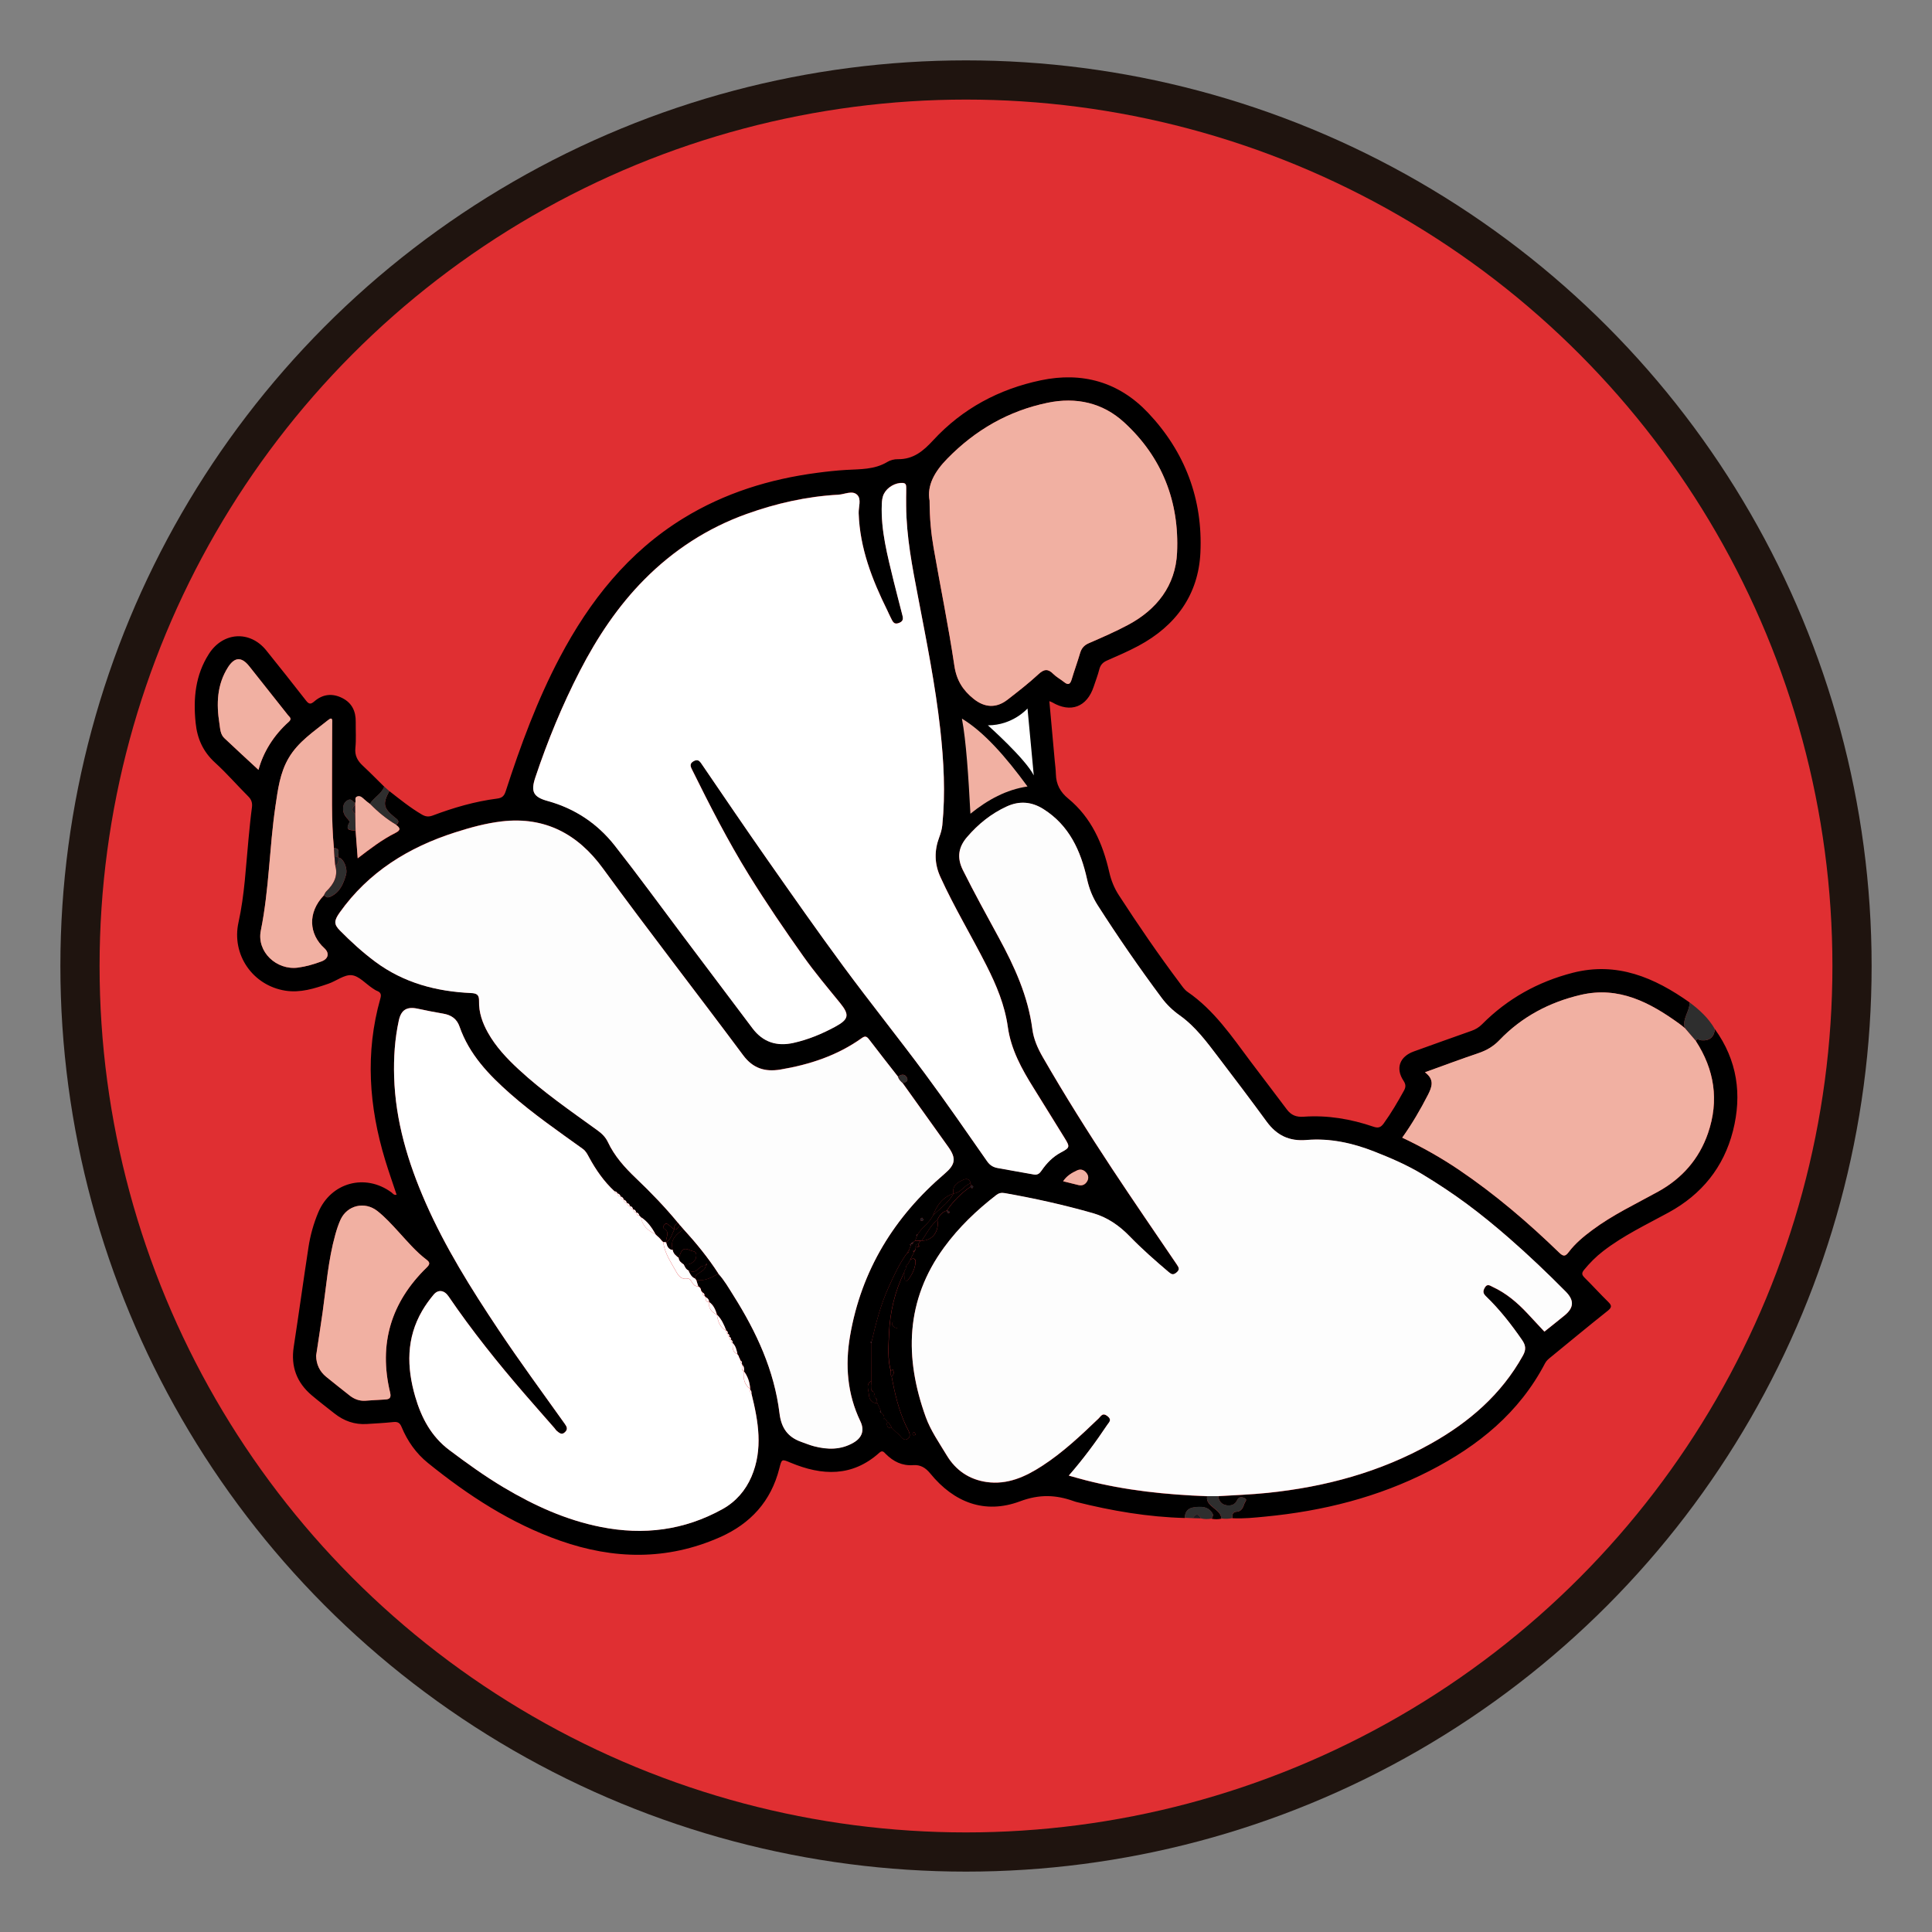 <svg xmlns="http://www.w3.org/2000/svg" xmlns:xlink="http://www.w3.org/1999/xlink" id="Layer_1" x="0px" y="0px" viewBox="0 0 512 512" style="enable-background:new 0 0 512 512;" xml:space="preserve"><rect x="0" y="0" width="512" height="512" fill="#808080" stroke="none"/><style type="text/css">	.st0{fill:#1F140F;}	.st1{fill:#E02F32;}	.st2{fill:#2E2E2E;}	.st3{fill:#1A1E22;}	.st4{fill:#FDFDFD;}	.st5{fill:#FFFFFF;}	.st6{fill:#F1B0A2;}	.st7{fill:#1A1E23;}	.st8{fill:#0D6BAB;}</style><circle class="st0" cx="256" cy="256" r="240"></circle><circle class="st1" cx="256" cy="256" r="229.61"></circle><g>	<path d="M103.17,209.64c2.79,2.18,5.54,4.41,8.61,6.21c0.97,0.57,1.78,0.69,2.9,0.27c5.54-2.09,11.21-3.74,17.1-4.49  c1.3-0.17,1.83-0.7,2.23-1.92c3.95-12.18,8.36-24.18,14.36-35.53c7.9-14.95,18.11-27.85,32.73-36.83  c10.91-6.7,22.85-10.39,35.47-12.05c2.55-0.34,5.12-0.62,7.68-0.77c3.73-0.22,7.49-0.05,10.88-2.1c0.8-0.48,1.86-0.76,2.8-0.74  c4.11,0.06,6.73-2.14,9.4-5.04c7.72-8.36,17.43-13.55,28.52-15.87c10.93-2.29,20.64,0.41,28.4,8.61  c9.8,10.36,14.53,22.91,13.87,37.06c-0.52,11.19-6.55,19.42-16.43,24.71c-2.69,1.44-5.51,2.65-8.31,3.88  c-1.12,0.49-1.76,1.17-2.06,2.37c-0.39,1.55-0.98,3.04-1.48,4.56c-1.78,5.39-6.09,7.03-10.97,4.17c-0.17-0.1-0.36-0.15-0.78-0.33  c0.48,5.38,0.96,10.6,1.43,15.83c0.11,1.18,0.27,2.36,0.3,3.54c0.07,2.68,1.16,4.72,3.26,6.44c6.15,5.05,9.16,11.93,10.88,19.48  c0.5,2.2,1.3,4.21,2.53,6.11c5.15,7.94,10.49,15.74,16.17,23.31c0.62,0.83,1.23,1.77,2.06,2.34c7.04,4.84,11.72,11.8,16.72,18.48  c3.17,4.23,6.41,8.41,9.57,12.65c1.15,1.55,2.52,2.09,4.48,1.95c6.33-0.45,12.49,0.6,18.47,2.64c1.26,0.43,1.95,0.24,2.74-0.86  c2-2.77,3.71-5.71,5.36-8.69c0.53-0.96,0.52-1.66-0.12-2.63c-2.17-3.27-1.02-6.4,2.72-7.75c5.1-1.84,10.2-3.67,15.31-5.47  c1.07-0.38,1.96-0.91,2.78-1.73c6.72-6.78,14.79-11.26,24-13.64c11.75-3.03,21.7,1.25,31.03,7.86c0.03,2.35-2.02,4.3-1.28,6.78  c-0.49-0.38-0.96-0.79-1.46-1.15c-7.8-5.65-16.03-10-26.1-7.64c-8.29,1.94-15.63,5.81-21.57,12c-1.61,1.68-3.4,2.71-5.55,3.44  c-4.65,1.57-9.24,3.3-14.18,5.07c2.59,1.94,1.88,3.86,0.79,6c-1.99,3.9-4.19,7.67-6.81,11.33c5.32,2.51,10.33,5.34,15.12,8.58  c9.54,6.45,18.25,13.9,26.5,21.91c1.1,1.06,1.63,0.98,2.5-0.18c1.73-2.29,3.93-4.11,6.23-5.82c5.44-4.05,11.56-6.93,17.46-10.19  c6.36-3.51,10.86-8.64,13.22-15.49c2.98-8.66,1.72-16.84-3.26-24.48c0.42-0.74,0.97-0.19,1.46-0.14c2.16,0.2,3.39-0.8,3.62-2.94  c5.93,8.22,7.23,17.34,4.78,26.96c-2.46,9.64-8.28,16.82-17.05,21.61c-5.91,3.23-12.02,6.11-17.39,10.27  c-1.88,1.45-3.53,3.12-5.04,4.96c-0.69,0.85-0.56,1.33,0.16,2.05c2.12,2.1,4.13,4.32,6.27,6.42c0.97,0.95,0.98,1.46-0.15,2.36  c-5.06,4.02-10.04,8.15-15.04,12.24c-0.59,0.48-1.18,0.94-1.55,1.65c-6.84,13.12-17.72,21.92-30.61,28.53  c-13.66,7-28.29,10.65-43.51,12.11c-2.9,0.28-5.81,0.6-8.74,0.43c-0.01-0.85-0.09-1.64,1.19-1.72c1.2-0.07,1.65-1.12,1.98-2.12  c0.15-0.47,0.86-1.06,0.15-1.43c-0.61-0.32-1.58-0.53-1.99,0.38c-0.59,1.32-1.63,1.67-2.88,1.48c-1.31-0.2-2.03-1.09-2.21-2.41  c4.37-0.28,8.76-0.42,13.11-0.87c15.23-1.58,29.79-5.5,43.23-13.03c10.12-5.68,18.67-13.04,24.41-23.35  c0.87-1.57,0.77-2.68-0.22-4.12c-2.85-4.14-5.93-8.08-9.55-11.57c-0.82-0.79-0.88-1.34-0.35-2.29c0.66-1.19,1.41-0.54,2.09-0.23  c3.6,1.66,6.55,4.18,9.23,7.04c1.5,1.6,2.99,3.21,4.49,4.82c1.79-1.43,3.59-2.85,5.36-4.3c2.5-2.05,2.57-4.01,0.28-6.32  c-4.85-4.9-9.84-9.65-15.03-14.18c-3.62-3.16-7.33-6.2-11.19-9.06c-3.8-2.82-7.75-5.41-11.8-7.86c-4.03-2.44-8.35-4.29-12.7-6  c-5.74-2.26-11.76-3.59-17.96-3.06c-4.59,0.39-7.91-1.24-10.57-4.88c-4.18-5.73-8.46-11.39-12.77-17.03  c-3.08-4.04-6.09-8.16-10.3-11.14c-1.84-1.31-3.42-2.83-4.76-4.63c-5.95-7.98-11.59-16.16-16.95-24.54  c-1.37-2.14-2.26-4.43-2.81-6.9c-1.68-7.53-4.72-14.25-11.57-18.58c-3.13-1.97-6.37-2.24-9.73-0.68c-4.11,1.9-7.55,4.68-10.49,8.09  c-2.3,2.67-2.76,5.46-1.11,8.77c3.01,6.04,6.27,11.94,9.49,17.86c4.17,7.67,7.78,15.53,8.92,24.32c0.34,2.62,1.43,5.07,2.76,7.38  c5.79,10.07,11.98,19.9,18.37,29.58c5.63,8.53,11.43,16.95,17.17,25.41c0.51,0.76,0.83,1.32-0.11,2.09  c-0.85,0.7-1.29,0.53-2.05-0.11c-3.56-3.02-7.06-6.09-10.31-9.44c-2.76-2.85-5.92-5.07-9.76-6.17c-7.69-2.21-15.5-3.93-23.38-5.32  c-0.91-0.16-1.57-0.03-2.28,0.53c-5.2,4.03-9.91,8.53-13.8,13.85c-10.28,14.06-10.53,29.27-4.86,44.98  c1.3,3.59,3.58,6.84,5.57,10.15c2.39,3.97,5.96,6.39,10.55,7.05c5.5,0.79,10.26-1.38,14.7-4.26c5.51-3.57,10.27-8.07,15-12.6  c0.62-0.59,1.03-1.61,2.32-0.61c1.29,1.01,0.42,1.62-0.06,2.34c-3.07,4.62-6.38,9.06-10.18,13.43c1.64,0.45,3.04,0.86,4.44,1.22  c10.57,2.72,21.35,3.83,32.22,4.24c-0.25,1.47,0.74,2.26,1.69,3.05c0.94,0.79,2,1.47,2.1,2.87c-0.85,0.19-1.71,0.21-2.57,0.02  c0.11-0.44,0.53-0.82,0.22-1.35c-1.16-1.99-3.09-1.89-4.94-1.65c-1.49,0.19-2.46,1.13-2.37,2.81c-9.78-0.25-19.36-1.89-28.83-4.26  c-0.2-0.05-0.4-0.12-0.6-0.19c-4.77-1.72-9.16-1.89-14.29,0.03c-9.34,3.49-17.52,0.29-23.77-7.37c-1.3-1.59-2.66-2.36-4.55-2.22  c-2.94,0.21-5.24-0.96-7.25-2.96c-0.45-0.44-0.86-1.09-1.68-0.35c-7.21,6.49-15.22,6.14-23.57,2.65c-2.36-0.99-2.31-1-2.96,1.53  c-2.2,8.71-7.62,14.64-15.76,18.24c-13.98,6.18-28.11,5.91-42.31,0.92c-13.03-4.57-24.41-12-35.07-20.62  c-3.13-2.53-5.42-5.79-6.96-9.51c-0.45-1.1-1.01-1.44-2.17-1.32c-2.35,0.25-4.72,0.37-7.08,0.52c-3.21,0.2-6.03-0.81-8.53-2.78  c-2.02-1.6-4.07-3.16-6.03-4.82c-3.98-3.37-5.58-7.62-4.78-12.83c1.35-8.8,2.56-17.62,3.91-26.42c0.48-3.16,1.35-6.26,2.59-9.22  c3.35-7.96,12.47-10.42,19.42-5.29c0.36,0.27,0.62,0.79,1.34,0.59c-1.02-3.08-2.1-6.13-3.04-9.22  c-4.29-14.14-5.33-28.39-1.26-42.78c0.28-0.97,0.16-1.59-0.82-1.98c-0.45-0.18-0.86-0.46-1.26-0.73c-1.84-1.22-3.59-3.27-5.53-3.46  c-1.96-0.19-4.07,1.54-6.17,2.26c-3.69,1.27-7.41,2.47-11.41,1.84c-8.65-1.37-14.3-9.55-12.41-18.09  c1.62-7.3,1.94-14.75,2.66-22.16c0.27-2.77,0.53-5.54,0.9-8.3c0.16-1.2-0.11-2.08-0.99-2.95c-2.96-2.95-5.7-6.13-8.78-8.93  c-3.18-2.9-4.73-6.36-5.15-10.57c-0.66-6.47-0.07-12.64,3.53-18.26c3.74-5.83,10.89-6.27,15.21-0.89c3.53,4.4,7.05,8.8,10.5,13.25  c0.79,1.03,1.27,1.06,2.24,0.22c2.22-1.91,4.74-2.2,7.38-0.87c2.58,1.3,3.61,3.51,3.57,6.33c-0.03,2.3,0.14,4.61-0.09,6.89  c-0.21,2.04,0.58,3.43,1.98,4.73c1.93,1.8,3.78,3.69,5.66,5.54c-0.69,2-2.8,2.84-3.77,4.62c-0.48-0.37-0.98-0.72-1.42-1.13  c-0.56-0.5-1.1-1.12-1.93-0.86c-0.89,0.28-0.27,1.19-0.58,1.74c-0.62-0.3-0.92-1.32-1.92-0.79c-0.92,0.48-1.23,1.24-1.26,2.21  c-0.03,0.96,0.31,1.76,0.93,2.46c0.37,0.41,0.94,0.85,0.64,1.42c-1.18,2.22,0.72,1.74,1.74,2.05c0.17,2.33,0.35,4.65,0.55,7.3  c3.34-2.56,6.47-4.97,9.99-6.73c1.57-0.78,1.23-1.36,0.15-2.15c1.3-0.96,0.25-1.51-0.4-2.04  C101.6,214.18,101.35,213.01,103.17,209.64z M174.11,327.48l0.01,0.01c-0.14-0.14-0.28-0.29-0.43-0.43l0.03-0.01  c-1-1.73-2.12-3.37-3.85-4.47c-0.15-0.15-0.3-0.31-0.45-0.46c-0.1-0.43-0.36-0.72-0.8-0.81l-0.02-0.02  c-0.09-0.45-0.36-0.72-0.81-0.8l-0.03-0.03c-0.08-0.45-0.35-0.73-0.79-0.84l-0.01-0.01c-0.11-0.44-0.39-0.71-0.83-0.82l-0.01-0.01  c-0.11-0.44-0.38-0.72-0.81-0.85l0,0c-0.11-0.44-0.39-0.72-0.83-0.84l0,0c-0.13-0.43-0.4-0.71-0.85-0.82l-0.01-0.01  c-0.12-0.39-0.44-0.49-0.78-0.57c-2.78-2.58-4.91-5.64-6.71-8.95c-0.46-0.85-0.85-1.68-1.71-2.3c-6.54-4.7-13.17-9.28-19.23-14.62  c-5.68-5-10.85-10.41-13.41-17.77c-0.72-2.08-2.23-3.07-4.32-3.43c-2.26-0.38-4.51-0.83-6.75-1.31c-2.88-0.62-4.4,0.28-5.02,3.12  c-1.08,4.92-1.39,9.94-1.24,14.92c0.34,11.69,3.66,22.71,8.33,33.34c5.22,11.88,12.08,22.83,19.26,33.6  c5.66,8.5,11.72,16.72,17.64,25.04c0.54,0.76,0.86,1.41,0.06,2.19c-0.87,0.85-1.51,0.23-2.16-0.3c-0.26-0.21-0.44-0.53-0.67-0.8  c-2.6-2.98-5.23-5.95-7.82-8.94c-7.18-8.31-14.04-16.87-20.23-25.95c-1.12-1.64-2.74-1.89-3.95-0.43  c-1.11,1.33-2.14,2.75-3.01,4.24c-4.25,7.28-4.14,14.96-1.86,22.78c1.62,5.59,4.24,10.55,9.03,14.15c4.67,3.51,9.4,6.92,14.42,9.91  c8.05,4.79,16.45,8.63,25.72,10.47c11.36,2.26,22.12,0.9,32.28-4.74c3.52-1.96,6.08-4.93,7.64-8.55c3.15-7.3,1.85-14.71,0.01-22.07  c0.03-0.38-0.02-0.74-0.33-1.02c0.07-0.08,0.07-0.16,0.01-0.25c-0.12-1.7-0.63-3.27-1.67-4.64l0.01,0.01  c0.07-0.63,0.06-1.25-0.47-1.72c0.02-0.12,0-0.22-0.07-0.32c0.03-0.36-0.04-0.67-0.4-0.84c-0.04-0.14-0.08-0.28-0.11-0.42  c-0.09-0.16-0.18-0.33-0.27-0.49c0.01-0.12-0.02-0.24-0.1-0.34c-0.11-0.15-0.22-0.3-0.32-0.45l0.01-0.01  c-0.22-1.06-0.46-2.11-1.27-2.91l0.01,0.01c0.02-0.36-0.07-0.68-0.42-0.85l0.01,0.02c0-0.36-0.1-0.66-0.45-0.83l0.01,0.01  c0-0.35-0.07-0.67-0.43-0.83l0,0c0.01-0.36-0.07-0.66-0.42-0.83l0,0c-0.6-1.53-1.26-3.03-2.46-4.21l0.01-0.01  c-0.41-1.3-0.9-2.54-2.09-3.35l0.01,0c-0.02-0.6-0.34-0.99-0.86-1.25l0.01,0.01c-0.14-0.15-0.27-0.31-0.41-0.46l0.03,0.02  c0.02-0.38-0.11-0.66-0.48-0.81l0,0c-0.13-0.17-0.27-0.33-0.4-0.5c-0.03-0.55-0.3-0.94-0.79-1.19c-0.17-0.54-0.34-1.09-0.51-1.63  c2.22,0.37,4.04-0.65,5.86-1.67c1.6,1.75,2.77,3.82,4.02,5.81c6.07,9.61,10.8,19.79,12.18,31.19c0.47,3.89,2.2,6.3,5.77,7.56  c1.11,0.39,2.21,0.85,3.35,1.15c3.61,0.95,7.15,1,10.5-0.95c2.26-1.31,2.96-3.28,1.81-5.65c-3.48-7.24-4.07-14.86-2.74-22.62  c2.98-17.43,11.72-31.58,25.07-43c2.86-2.45,3.13-4.06,0.96-7.11c-4.03-5.66-8.08-11.3-12.12-16.95c0.87-0.07,1.61-0.5,1.16-1.38  c-0.51-1-1.48-1-2.35-0.24c-2.56-3.29-5.15-6.56-7.67-9.88c-0.61-0.8-1.02-1.06-1.96-0.39c-6.47,4.63-13.79,7.03-21.58,8.34  c-4.13,0.69-7.31-0.36-9.85-3.78c-12.33-16.57-25.02-32.86-37.19-49.55c-6.61-9.06-15.3-13.76-26.75-12.44  c-4.23,0.49-8.32,1.61-12.37,2.91c-12.37,3.96-22.97,10.49-30.62,21.25c-1.54,2.17-1.56,3.12,0.06,4.76  c2.94,2.97,6.01,5.79,9.37,8.28c7.54,5.59,16.17,7.88,25.38,8.29c1.6,0.07,2.16,0.52,2.12,2.15c-0.07,2.99,0.89,5.73,2.34,8.33  c2.11,3.75,5.01,6.83,8.13,9.73c6.5,6.02,13.79,11.03,20.95,16.21c1.16,0.84,2.12,1.78,2.72,3.07c1.77,3.77,4.49,6.78,7.49,9.63  c3.92,3.74,7.69,7.65,11.14,11.84c-0.87,0.26-1.09,0.92-1.04,1.73c-0.52-0.44-1.05-0.89-1.58-1.33c-0.39-0.32-0.76-0.28-1.07,0.11  c-0.24,0.29-0.36,0.78-0.09,0.93c1.81,1,0.42,2.46,0.6,3.69c-0.25-0.03-0.5-0.06-0.75-0.09l0,0.02c-0.14-0.14-0.29-0.29-0.43-0.43  l0.02,0.02c-0.14-0.17-0.28-0.33-0.42-0.5c-0.11-0.12-0.23-0.24-0.34-0.35C174.44,327.76,174.28,327.62,174.11,327.48z   M241.44,329.67c-0.39,0.07-0.35,0.2-0.05,0.37c-0.17,0.4-0.33,0.79-0.5,1.19c-0.16,0.27-0.32,0.55-0.49,0.82  c-2.05,2.79-3.47,5.92-4.9,9.05c-2.09,4.61-3.35,9.48-4.49,14.38c-0.34,0.13-0.42,0.27-0.04,0.46c-0.01,3.34-0.02,6.67-0.03,10.01  c-1.58,0.88-0.76,2.35-0.69,3.5c0.07,1.17,0.58,2.45,2.24,2.36c0.31,0.69,0.62,1.39,0.94,2.08c-0.36,0.22-0.21,0.34,0.08,0.44  c0.5,0.4,0.89,0.86,0.79,1.57c-0.06,0.07-0.12,0.15-0.18,0.22c0.07-0.06,0.14-0.12,0.22-0.19c0.42,0.14,0.64,0.48,0.8,0.86  c-0.27,1.21,0.16,1.79,1.24,1.63c0.5,0.48,0.95,1.01,1.5,1.42c0.87,0.64,1.55,2.41,2.81,1.36c0.99-0.83-0.06-2.23-0.53-3.23  c-1.99-4.22-3.03-8.69-3.86-13.24c0.65-0.44,0.6-1.13,0.38-1.67c-0.14-0.34-0.35,0.24-0.57,0.32c-0.91-3.27-0.63-6.62-0.49-9.94  c0.25-5.71,1.51-11.21,4.06-16.37c0.01,0.55-0.01,1.1,0.04,1.65c0.07,0.8,0.51,1.06,1.01,0.38c0.97-1.33,1.73-2.78,1.89-4.47  c0.12-1.18-0.48-1.26-1.36-0.86c0.36-0.71,0.71-1.42,1.06-2.13c0.1-0.13,0.19-0.26,0.29-0.39c0.03-0.23,0.07-0.45,0.1-0.68  c0.22-0.05,0.44-0.11,0.65-0.16c0.28-0.04,0.43-0.12,0.13-0.36c-0.02-0.14-0.04-0.28-0.05-0.42c0.16-0.28,0.33-0.56,0.49-0.83  l0.18,0.01l0.18-0.01c2.79,0.01,4.69-2.5,4.13-5.47c0.48-1.19,1.25-2.1,2.51-2.51c0.09,0.29,0.07,0.68,0.54,0.66  c0.05,0,0.13-0.09,0.13-0.13c0.02-0.47-0.37-0.45-0.66-0.54c1.69-2.49,3.79-4.57,6.25-6.3c0.15,0.24,0.41,0.52,0.6,0.25  c0.32-0.46-0.15-0.51-0.47-0.59c-0.03-0.19-0.06-0.38-0.09-0.58c-0.24-1.1-1.01-1.33-1.89-0.94c-1.56,0.68-3.04,1.52-2.66,3.66l0,0  c-2.89,0.95-4.44,3.15-5.44,5.86c-1,1.96-2.96,3.15-4.08,5.01c-0.29,0.03-0.48,0.1-0.14,0.37c-0.16,0.4-0.31,0.81-0.47,1.21  c-0.18,0.15-0.37,0.31-0.55,0.46c-0.3,0.04-0.54,0.16-0.6,0.49L241.44,329.67z M89.68,227.25c-0.28-0.89,0.78-2.42-1.19-2.52  c-0.7-7.5-0.45-15.02-0.49-22.54c-0.02-3.48,0.05-6.96,0.04-10.44c0-0.65,0.22-1.98-1.07-0.93c-3.77,3.05-7.91,5.71-10.46,10.06  c-2.33,3.97-2.86,8.39-3.51,12.78c-1.61,10.94-1.66,22.05-3.87,32.95c-1.14,5.6,4.14,10.56,9.82,9.82  c2.14-0.28,4.22-0.89,6.24-1.64c1.84-0.68,2.22-2.19,0.76-3.52c-4.04-3.68-4.55-9.38-0.09-14.02c0.51,0.35,0.74,0.83,1.69,0.39  c2.56-1.17,3.42-3.38,4.13-5.75C92.21,230.08,91,227.42,89.68,227.25z M240.14,134.05c0-0.77,0-1.53,0-2.3  c0.01-0.84,0.04-1.67,0.02-2.51c-0.01-0.63,0-1.24-0.95-1.29c-1.91-0.1-4.03,1.12-4.93,2.84c-0.47,0.91-0.55,1.85-0.59,2.82  c-0.28,6.98,1.53,13.64,3.14,20.33c0.7,2.9,1.49,5.79,2.22,8.69c0.23,0.92,0.61,1.86-0.75,2.41c-1.52,0.62-1.77-0.54-2.25-1.41  c-0.34-0.61-0.59-1.26-0.89-1.88c-4.03-8.16-7.3-16.53-7.6-25.79c-0.05-1.64,0.78-3.69-0.38-4.84c-1.29-1.28-3.31-0.14-5-0.05  c-8.39,0.46-16.5,2.3-24.38,5.13c-10.3,3.7-19.3,9.55-26.99,17.3c-7.05,7.1-12.54,15.38-17.11,24.24  c-4.69,9.1-8.58,18.54-11.82,28.25c-1.25,3.73-0.6,5.19,3.27,6.25c7.24,1.99,13.19,5.98,17.77,11.81  c6.22,7.91,12.15,16.06,18.2,24.11c6.1,8.1,12.2,16.2,18.29,24.3c2.77,3.68,6.42,4.87,10.86,3.89c3.9-0.86,7.54-2.37,11.04-4.27  c3.67-1.98,3.9-3.15,1.3-6.34c-3.29-4.04-6.66-8.03-9.67-12.28c-5.01-7.07-9.9-14.24-14.47-21.63  c-5.61-9.07-10.44-18.54-15.15-28.08c-0.43-0.86-0.48-1.52,0.53-2.07c0.99-0.54,1.48-0.17,2.03,0.65c5.8,8.49,11.57,17,17.47,25.43  c6.66,9.5,13.31,19.01,20.2,28.35c7.05,9.56,14.49,18.83,21.57,28.37c5.67,7.64,11.06,15.48,16.51,23.28  c0.71,1.02,1.6,1.53,2.71,1.74c3.21,0.6,6.43,1.12,9.63,1.72c0.99,0.18,1.54-0.27,2.06-1.03c1.35-1.97,2.98-3.65,5.12-4.8  c2.4-1.28,2.44-1.48,1.02-3.78c-2.74-4.44-5.47-8.88-8.24-13.3c-3.15-5.03-6-10.2-6.84-16.19c-0.81-5.8-3.02-11.07-5.64-16.24  c-3.98-7.88-8.57-15.45-12.23-23.5c-1.6-3.52-1.64-6.98-0.31-10.51c0.39-1.05,0.71-2.11,0.82-3.22c0.85-8.48,0.39-16.95-0.54-25.38  c-1.31-11.81-3.67-23.45-5.89-35.11C241.76,150.22,240.2,142.23,240.14,134.05z M246.35,132.68c0.01,4.81,0.4,8.69,1.07,12.53  c1.81,10.41,3.95,20.78,5.5,31.23c0.57,3.86,2.27,6.51,5.13,8.79c2.93,2.33,6,2.49,8.96,0.19c2.8-2.18,5.62-4.36,8.21-6.76  c1.49-1.38,2.52-1.47,3.92-0.05c0.82,0.83,1.91,1.39,2.83,2.13c1.09,0.88,1.64,0.64,2.03-0.68c0.69-2.33,1.54-4.61,2.22-6.94  c0.38-1.3,1.04-2.1,2.32-2.66c3.5-1.52,7.02-3.05,10.38-4.84c7.66-4.07,12.59-10.43,13.01-19.13c0.64-13.52-3.96-25.35-14.05-34.58  c-5.69-5.21-12.71-6.73-20.26-5.17c-10.37,2.15-19.13,7.2-26.56,14.79C247.68,124.98,245.61,128.65,246.35,132.68z M83.77,359.28  c0.05,2.28,0.92,4.18,2.71,5.62c2.06,1.66,4.12,3.31,6.2,4.94c1.18,0.93,2.53,1.45,4.06,1.37c1.74-0.09,3.47-0.26,5.2-0.32  c1.3-0.05,1.79-0.42,1.44-1.87c-3.09-12.86,0.24-23.9,9.68-33.1c0.86-0.84,0.98-1.33-0.02-2.08c-2.79-2.11-5.04-4.78-7.38-7.34  c-1.78-1.95-3.56-3.91-5.64-5.56c-3.36-2.65-8.02-1.56-9.79,2.32c-0.57,1.26-1,2.59-1.37,3.93c-1.88,6.72-2.39,13.67-3.36,20.55  C84.95,351.59,84.35,355.43,83.77,359.28z M68.5,204.02c1.26-4.67,3.99-9.12,8.01-12.72c0.97-0.87,0.23-1.26-0.21-1.81  c-3.41-4.3-6.83-8.59-10.22-12.9c-2.05-2.61-3.91-2.53-5.68,0.27c-2.93,4.63-3.07,9.7-2.25,14.88c0.21,1.35,0.22,2.84,1.31,3.87  C62.48,198.48,65.55,201.29,68.5,204.02z M281.74,313.05c1.55,0.38,2.82,0.71,4.1,1.01c1.01,0.24,1.78-0.15,2.27-1.02  c0.46-0.8,0.34-1.6-0.27-2.29c-0.67-0.76-1.49-1.01-2.42-0.57C284.06,310.82,282.75,311.55,281.74,313.05z M237.43,350.1  c-0.65,0.02-1.12,0.16-1,0.81c0.13,0.7,0.76,0.95,1.35,1.07c0.59,0.13,0.6-0.38,0.62-0.79C238.46,350.42,238.1,350.04,237.43,350.1  z M244.8,323.3c-0.24-0.32-0.35-0.46-0.45-0.6c-0.14,0.1-0.35,0.18-0.39,0.31c-0.08,0.26-0.02,0.55,0.34,0.53  C244.46,323.54,244.62,323.39,244.8,323.3z M242.71,380.12c-0.24-0.32-0.35-0.46-0.45-0.6c-0.14,0.1-0.35,0.18-0.39,0.31  c-0.08,0.26-0.02,0.55,0.34,0.53C242.37,380.36,242.53,380.22,242.71,380.12z"></path>	<path class="st2" d="M454.46,272.74c-0.24,2.14-1.46,3.14-3.62,2.94c-0.5-0.05-1.04-0.6-1.46,0.14c-0.96-1.13-1.93-2.26-2.89-3.38  c-0.74-2.48,1.31-4.43,1.28-6.78C450.4,267.63,452.81,269.83,454.46,272.74z"></path>	<path class="st2" d="M322.83,396.49c0.18,1.32,0.9,2.21,2.21,2.41c1.25,0.19,2.28-0.16,2.88-1.48c0.41-0.91,1.38-0.7,1.99-0.38  c0.71,0.37,0,0.96-0.15,1.43c-0.33,1-0.78,2.05-1.98,2.12c-1.28,0.08-1.2,0.87-1.19,1.72c-0.96,0.23-1.93,0.23-2.91,0.1  c-0.1-1.4-1.16-2.08-2.1-2.87c-0.94-0.79-1.94-1.58-1.69-3.05C320.87,396.49,321.85,396.49,322.83,396.49z"></path>	<path class="st2" d="M103.17,209.64c-1.82,3.37-1.58,4.54,1.35,6.89c0.65,0.52,1.7,1.08,0.4,2.04c-2.55-1.53-4.82-3.4-6.89-5.52  c0.97-1.77,3.08-2.61,3.77-4.62C102.26,208.83,102.72,209.23,103.17,209.64z"></path>	<path class="st2" d="M314.03,402.24c-0.1-1.68,0.88-2.62,2.37-2.81c1.84-0.24,3.77-0.34,4.94,1.65c0.31,0.53-0.1,0.91-0.22,1.35  c-0.96,0.2-1.92,0.19-2.87-0.05c-0.67-1.34-1.37-1.33-2.1-0.05C315.43,402.3,314.73,402.27,314.03,402.24z"></path>	<path class="st3" d="M316.14,402.33c0.73-1.27,1.43-1.29,2.1,0.05C317.54,402.37,316.84,402.35,316.14,402.33z"></path>	<path class="st4" d="M322.83,396.49c-0.98,0-1.96,0-2.93,0.01c-10.87-0.41-21.65-1.52-32.22-4.24c-1.41-0.36-2.8-0.77-4.44-1.22  c3.8-4.36,7.1-8.81,10.18-13.43c0.48-0.73,1.35-1.33,0.06-2.34c-1.29-1.01-1.71,0.01-2.32,0.61c-4.72,4.53-9.49,9.03-15,12.6  c-4.44,2.88-9.2,5.04-14.7,4.26c-4.59-0.66-8.16-3.08-10.55-7.05c-1.99-3.31-4.27-6.56-5.57-10.15  c-5.68-15.72-5.43-30.92,4.86-44.98c3.89-5.32,8.61-9.83,13.8-13.85c0.71-0.55,1.37-0.69,2.28-0.53  c7.88,1.39,15.68,3.12,23.38,5.32c3.84,1.1,7.01,3.32,9.76,6.17c3.25,3.35,6.75,6.42,10.31,9.44c0.76,0.64,1.2,0.81,2.05,0.11  c0.94-0.77,0.62-1.34,0.11-2.09c-5.74-8.46-11.53-16.88-17.17-25.41c-6.4-9.69-12.58-19.52-18.37-29.58  c-1.33-2.31-2.42-4.76-2.76-7.38c-1.14-8.8-4.75-16.66-8.92-24.32c-3.22-5.92-6.48-11.82-9.49-17.86c-1.65-3.31-1.19-6.1,1.11-8.77  c2.94-3.42,6.37-6.2,10.49-8.09c3.37-1.55,6.6-1.29,9.73,0.68c6.86,4.33,9.89,11.05,11.57,18.58c0.55,2.48,1.45,4.77,2.81,6.9  c5.36,8.38,11.01,16.56,16.95,24.54c1.34,1.8,2.92,3.32,4.76,4.63c4.21,2.98,7.22,7.1,10.3,11.14c4.3,5.64,8.58,11.3,12.77,17.03  c2.66,3.64,5.98,5.27,10.57,4.88c6.2-0.53,12.22,0.8,17.96,3.06c4.35,1.71,8.66,3.56,12.7,6c4.05,2.45,8,5.05,11.8,7.86  c3.86,2.86,7.57,5.9,11.19,9.06c5.19,4.53,10.18,9.28,15.03,14.18c2.29,2.31,2.22,4.27-0.28,6.32c-1.77,1.45-3.57,2.87-5.36,4.3  c-1.5-1.61-2.99-3.22-4.49-4.82c-2.68-2.86-5.63-5.38-9.23-7.04c-0.68-0.32-1.43-0.96-2.09,0.23c-0.53,0.95-0.47,1.5,0.35,2.29  c3.62,3.49,6.69,7.43,9.55,11.57c0.99,1.44,1.09,2.55,0.22,4.12c-5.73,10.32-14.28,17.68-24.41,23.35  c-13.43,7.54-27.99,11.46-43.23,13.03C331.59,396.07,327.2,396.21,322.83,396.49z"></path>	<path class="st5" d="M240.14,134.05c0.06,8.18,1.62,16.17,3.15,24.15c2.23,11.66,4.58,23.3,5.89,35.11  c0.93,8.43,1.39,16.9,0.54,25.38c-0.11,1.11-0.43,2.17-0.82,3.22c-1.33,3.54-1.29,7,0.31,10.51c3.66,8.05,8.25,15.62,12.23,23.5  c2.61,5.17,4.83,10.44,5.64,16.24c0.83,5.99,3.69,11.16,6.84,16.19c2.76,4.42,5.49,8.86,8.24,13.3c1.42,2.3,1.38,2.5-1.02,3.78  c-2.14,1.14-3.77,2.83-5.12,4.8c-0.52,0.76-1.06,1.21-2.06,1.03c-3.21-0.59-6.43-1.12-9.63-1.72c-1.11-0.21-1.99-0.72-2.71-1.74  c-5.45-7.8-10.85-15.64-16.51-23.28c-7.07-9.54-14.51-18.81-21.57-28.37c-6.89-9.34-13.54-18.85-20.2-28.35  c-5.9-8.42-11.67-16.94-17.47-25.43c-0.56-0.82-1.04-1.19-2.03-0.65c-1.01,0.55-0.96,1.2-0.53,2.07  c4.72,9.54,9.54,19.01,15.15,28.08c4.57,7.39,9.45,14.55,14.47,21.63c3.01,4.24,6.38,8.24,9.67,12.28c2.59,3.18,2.37,4.35-1.3,6.34  c-3.5,1.89-7.14,3.4-11.04,4.27c-4.44,0.98-8.09-0.2-10.86-3.89c-6.09-8.1-12.19-16.2-18.29-24.3c-6.05-8.05-11.98-16.2-18.2-24.11  c-4.58-5.82-10.54-9.81-17.77-11.81c-3.87-1.06-4.51-2.52-3.27-6.25c3.25-9.71,7.13-19.16,11.82-28.25  c4.57-8.86,10.06-17.14,17.11-24.24c7.69-7.74,16.69-13.59,26.99-17.3c7.88-2.83,15.99-4.67,24.38-5.13c1.69-0.09,3.72-1.23,5,0.05  c1.16,1.15,0.33,3.2,0.38,4.84c0.3,9.27,3.57,17.64,7.6,25.79c0.31,0.62,0.56,1.27,0.89,1.88c0.48,0.87,0.73,2.02,2.25,1.41  c1.36-0.55,0.98-1.49,0.75-2.41c-0.72-2.9-1.52-5.78-2.22-8.69c-1.61-6.69-3.42-13.35-3.14-20.33c0.04-0.98,0.12-1.92,0.59-2.82  c0.9-1.72,3.02-2.94,4.93-2.84c0.94,0.05,0.94,0.66,0.95,1.29c0.02,0.83-0.02,1.67-0.02,2.51  C240.13,132.52,240.14,133.28,240.14,134.05z"></path>	<path class="st4" d="M239.18,286.99c4.04,5.65,8.09,11.3,12.12,16.95c2.17,3.05,1.9,4.67-0.96,7.11  c-13.34,11.42-22.08,25.57-25.07,43c-1.33,7.76-0.74,15.38,2.74,22.62c1.14,2.37,0.45,4.33-1.81,5.65c-3.35,1.95-6.9,1.9-10.5,0.95  c-1.14-0.3-2.24-0.76-3.35-1.15c-3.57-1.26-5.3-3.67-5.77-7.56c-1.39-11.4-6.12-21.58-12.18-31.19c-1.26-1.99-2.42-4.05-4.02-5.81  c-2.73-4.22-5.9-8.11-9.29-11.81c-0.32-0.36-0.64-0.73-0.95-1.09c-0.14-0.18-0.28-0.35-0.41-0.53c-3.45-4.2-7.22-8.1-11.14-11.84  c-2.99-2.85-5.72-5.86-7.49-9.63c-0.61-1.29-1.57-2.24-2.72-3.07c-7.16-5.18-14.45-10.18-20.95-16.21  c-3.12-2.89-6.03-5.97-8.13-9.73c-1.45-2.59-2.42-5.34-2.34-8.33c0.04-1.62-0.52-2.07-2.12-2.15c-9.21-0.41-17.84-2.69-25.38-8.29  c-3.36-2.5-6.44-5.31-9.37-8.28c-1.63-1.65-1.6-2.59-0.06-4.76c7.65-10.76,18.25-17.3,30.62-21.25c4.04-1.29,8.14-2.42,12.37-2.91  c11.45-1.32,20.14,3.38,26.75,12.44c12.17,16.69,24.86,32.98,37.19,49.55c2.54,3.42,5.72,4.47,9.85,3.78  c7.78-1.31,15.11-3.71,21.58-8.34c0.93-0.67,1.35-0.41,1.96,0.39c2.52,3.32,5.11,6.59,7.67,9.88  C238.19,286.06,238.68,286.53,239.18,286.99z"></path>	<path class="st5" d="M199.14,369.3c1.83,7.36,3.13,14.77-0.01,22.07c-1.56,3.62-4.12,6.59-7.64,8.55  c-10.16,5.64-20.92,7-32.28,4.74c-9.27-1.84-17.67-5.68-25.72-10.47c-5.02-2.99-9.75-6.4-14.42-9.91c-4.79-3.6-7.4-8.56-9.03-14.15  c-2.27-7.82-2.39-15.5,1.86-22.78c0.87-1.49,1.9-2.91,3.01-4.24c1.22-1.46,2.84-1.21,3.95,0.43c6.19,9.08,13.04,17.64,20.23,25.95  c2.59,3,5.21,5.96,7.82,8.94c0.23,0.26,0.4,0.58,0.67,0.8c0.65,0.52,1.29,1.15,2.16,0.3c0.8-0.78,0.48-1.43-0.06-2.19  c-5.92-8.32-11.98-16.54-17.64-25.04c-7.18-10.77-14.04-21.72-19.26-33.6c-4.67-10.63-7.99-21.66-8.33-33.34  c-0.15-4.98,0.17-10.01,1.24-14.92c0.62-2.84,2.14-3.74,5.02-3.12c2.24,0.48,4.49,0.93,6.75,1.31c2.1,0.35,3.6,1.35,4.32,3.43  c2.56,7.36,7.74,12.77,13.41,17.77c6.05,5.34,12.69,9.91,19.23,14.62c0.86,0.62,1.25,1.45,1.71,2.3c1.8,3.31,3.93,6.37,6.71,8.95  c0.07,0.46,0.39,0.56,0.78,0.57c0,0,0.01,0.01,0.01,0.01c0.02,0.55,0.3,0.82,0.85,0.82c0,0,0,0,0,0c0,0.55,0.28,0.83,0.83,0.84  c0,0,0,0,0,0c0,0.54,0.27,0.82,0.81,0.85c0,0,0.01,0.01,0.01,0.01c0.02,0.53,0.3,0.8,0.83,0.82c0,0,0.01,0.01,0.01,0.01  c0.01,0.52,0.28,0.8,0.79,0.84c0,0,0.03,0.03,0.03,0.03c0.04,0.51,0.31,0.77,0.81,0.81c0,0,0.02,0.02,0.02,0.02  c0.03,0.5,0.29,0.78,0.8,0.81c0.15,0.15,0.3,0.31,0.45,0.46c0.35,2.29,1.86,3.59,3.85,4.47c0,0-0.03,0.01-0.03,0.01  c0.14,0.14,0.28,0.29,0.43,0.43c0,0-0.01-0.01-0.01-0.01c0.16,0.14,0.33,0.28,0.49,0.43c0.11,0.12,0.23,0.24,0.34,0.36  c0.14,0.17,0.28,0.33,0.42,0.5c0,0-0.02-0.02-0.02-0.02c0.14,0.14,0.29,0.29,0.43,0.43c0,0,0-0.02,0-0.02  c0.31,2.92,1.99,5.26,3.34,7.72c0.6,1.09,1.36,2.28,3.04,1.98c0.61-0.11,0.92,0.48,1.22,0.96c0.37,0.6,0.83,1.12,1.64,1.05  c0.49,0.25,0.76,0.64,0.79,1.19c0.13,0.17,0.27,0.33,0.4,0.5c0,0,0,0,0,0c-0.01,0.37,0.05,0.7,0.48,0.81c0,0-0.03-0.02-0.03-0.02  c0.14,0.15,0.27,0.31,0.41,0.46c0,0-0.01-0.01-0.01-0.01c-0.05,0.64-0.07,1.27,0.86,1.25c0,0-0.01,0-0.01,0  c-0.22,1.69,0.69,2.67,2.09,3.35c0,0-0.01,0.01-0.01,0.01c0.28,1.72,0.71,3.35,2.46,4.21c0,0,0,0,0,0c0,0.35,0.08,0.66,0.42,0.83  c0,0,0,0,0,0c-0.01,0.36,0.07,0.67,0.43,0.83c0,0-0.01-0.01-0.01-0.01c-0.01,0.36,0.07,0.68,0.45,0.83c0,0-0.01-0.02-0.01-0.02  c-0.03,0.37,0.04,0.69,0.42,0.85c0,0-0.01-0.01-0.01-0.01c0.05,1.13-0.17,2.38,1.27,2.91c0,0-0.01,0.01-0.01,0.01  c0.11,0.15,0.22,0.3,0.32,0.45c0.08,0.1,0.11,0.21,0.1,0.34c0.09,0.16,0.18,0.33,0.27,0.49c0.04,0.14,0.08,0.28,0.11,0.43  c-0.01,0.35,0.06,0.66,0.4,0.84c0.07,0.1,0.09,0.21,0.06,0.32c0.02,0.61-0.32,1.32,0.47,1.72c0,0-0.01-0.01-0.01-0.01  c-0.19,1.82,0.04,3.48,1.67,4.64c0.07,0.08,0.07,0.17-0.01,0.25C198.74,368.69,198.74,369.06,199.14,369.3z"></path>	<path class="st6" d="M246.35,132.68c-0.75-4.03,1.33-7.7,4.71-11.15c7.43-7.59,16.19-12.64,26.56-14.79  c7.54-1.56,14.57-0.04,20.26,5.17c10.09,9.23,14.69,21.06,14.05,34.58c-0.41,8.69-5.35,15.06-13.01,19.13  c-3.37,1.79-6.88,3.32-10.38,4.84c-1.28,0.56-1.94,1.36-2.32,2.66c-0.68,2.33-1.53,4.61-2.22,6.94c-0.39,1.32-0.94,1.57-2.03,0.68  c-0.92-0.74-2-1.3-2.83-2.13c-1.4-1.42-2.43-1.33-3.92,0.05c-2.6,2.41-5.41,4.59-8.21,6.76c-2.96,2.3-6.02,2.15-8.96-0.19  c-2.86-2.28-4.56-4.93-5.13-8.79c-1.55-10.45-3.69-20.81-5.5-31.23C246.76,141.37,246.37,137.49,246.35,132.68z"></path>	<path class="st6" d="M446.48,272.44c0.96,1.13,1.93,2.26,2.89,3.38c4.98,7.64,6.24,15.82,3.26,24.48  c-2.36,6.85-6.87,11.98-13.22,15.49c-5.9,3.26-12.02,6.13-17.46,10.19c-2.3,1.71-4.5,3.53-6.23,5.82c-0.87,1.16-1.4,1.24-2.5,0.18  c-8.25-8-16.97-15.45-26.5-21.91c-4.78-3.24-9.8-6.07-15.12-8.58c2.61-3.66,4.81-7.43,6.81-11.33c1.09-2.14,1.8-4.07-0.79-6  c4.93-1.78,9.53-3.5,14.18-5.07c2.15-0.73,3.94-1.76,5.55-3.44c5.94-6.2,13.27-10.07,21.57-12c10.08-2.35,18.31,2,26.1,7.64  C445.52,271.65,445.99,272.06,446.48,272.44z"></path>	<path class="st6" d="M83.78,359.28c0.58-3.85,1.18-7.69,1.72-11.54c0.97-6.88,1.48-13.83,3.36-20.55c0.37-1.33,0.8-2.67,1.37-3.93  c1.77-3.88,6.44-4.97,9.79-2.32c2.08,1.64,3.85,3.61,5.64,5.56c2.35,2.56,4.59,5.23,7.38,7.34c1,0.76,0.88,1.24,0.02,2.08  c-9.44,9.2-12.77,20.23-9.68,33.1c0.35,1.46-0.15,1.82-1.44,1.87c-1.74,0.06-3.47,0.23-5.2,0.32c-1.53,0.08-2.87-0.44-4.06-1.37  c-2.08-1.63-4.14-3.28-6.2-4.94C84.7,363.46,83.83,361.57,83.78,359.28z"></path>	<path class="st6" d="M85.85,237.25c-4.45,4.64-3.94,10.35,0.09,14.02c1.46,1.33,1.08,2.85-0.76,3.52c-2.02,0.75-4.1,1.36-6.24,1.64  c-5.68,0.74-10.95-4.21-9.82-9.82c2.21-10.89,2.26-22.01,3.87-32.95c0.65-4.39,1.18-8.82,3.51-12.78  c2.55-4.35,6.69-7.01,10.46-10.06c1.3-1.05,1.07,0.28,1.07,0.93c0.01,3.48-0.06,6.96-0.04,10.44c0.03,7.52-0.22,15.04,0.49,22.54  c0.05,0.71,0.1,1.43,0.14,2.14c0.07,0.82,0.14,1.64,0.21,2.46c0.81,2.84-0.39,4.98-2.36,6.87  C86.21,236.49,86.06,236.9,85.85,237.25z"></path>	<path class="st6" d="M68.5,204.02c-2.95-2.73-6.02-5.55-9.04-8.4c-1.1-1.03-1.1-2.53-1.31-3.87c-0.82-5.19-0.67-10.25,2.25-14.88  c1.77-2.8,3.63-2.87,5.68-0.27c3.4,4.31,6.81,8.6,10.22,12.9c0.44,0.55,1.18,0.95,0.21,1.81C72.49,194.9,69.76,199.35,68.5,204.02z  "></path>	<path d="M236.28,364.74c0.83,4.54,1.88,9.02,3.86,13.24c0.47,1,1.52,2.4,0.53,3.23c-1.25,1.05-1.94-0.72-2.81-1.36  c-0.55-0.41-1-0.94-1.5-1.42c-0.35-0.59-0.6-1.26-1.24-1.63c-0.16-0.38-0.38-0.72-0.8-0.86l-0.03-0.03c0.1-0.7-0.28-1.16-0.79-1.56  c-0.03-0.15-0.05-0.3-0.08-0.44c-0.31-0.69-0.62-1.39-0.94-2.08c-0.07-0.31-0.13-0.62-0.2-0.94l0.02-0.17l-0.16-0.09  c-0.09-0.17-0.18-0.34-0.26-0.51c-0.02-0.13-0.06-0.26-0.12-0.38c-0.06-0.28-0.12-0.56-0.18-0.84c0.16-0.64,0.01-1.16-0.62-1.46  c-0.01-0.49-0.02-0.97-0.03-1.46c0.01-3.34,0.02-6.67,0.03-10.01c0.01-0.15,0.03-0.3,0.04-0.46c1.14-4.91,2.39-9.78,4.49-14.38  c1.42-3.13,2.85-6.26,4.9-9.05c0.47-0.09,0.52-0.43,0.49-0.82c0.17-0.4,0.33-0.79,0.5-1.19c0.08-0.11,0.09-0.24,0.05-0.36  c0,0-0.04,0.01-0.04,0.01c0.17-0.03,0.34-0.06,0.51-0.09l0,0.14l-0.03-0.13c0.04-0.13,0.08-0.27,0.12-0.4  c0.18-0.15,0.37-0.31,0.55-0.46c0.45,0.02,0.91,0.03,1.36,0.05c-0.16,0.28-0.33,0.56-0.49,0.83c-0.62,0.02-0.85,0.36-0.73,0.95  c-0.03,0.23-0.07,0.45-0.1,0.68c-0.11,0.02-0.22,0.05-0.32,0.09c-0.31,0.04-0.38,0.15-0.13,0.38c0,0,0.17-0.08,0.17-0.08  c-0.36,0.71-0.71,1.42-1.07,2.13c-0.12,0.24-0.23,0.49-0.35,0.73c-0.11,0.18-0.22,0.36-0.34,0.54c-0.45,0.27-0.49,0.7-0.49,1.16  c-0.1,0.16-0.2,0.32-0.3,0.48c-0.08,0.12-0.11,0.25-0.11,0.4c-2.55,5.16-3.81,10.66-4.06,16.37c-0.15,3.31-0.42,6.66,0.49,9.94  C235.96,363.86,235.9,364.33,236.28,364.74z"></path>	<path class="st6" d="M98.04,213.04c2.07,2.12,4.34,4,6.89,5.52c1.08,0.79,1.42,1.37-0.15,2.15c-3.52,1.76-6.65,4.16-9.99,6.73  c-0.2-2.64-0.37-4.97-0.55-7.3c-0.03-1.5-0.07-3-0.1-4.5c-0.01-0.77-0.01-1.53-0.02-2.3c0-0.18,0-0.37,0-0.55  c0.31-0.55-0.31-1.46,0.58-1.74c0.83-0.26,1.37,0.35,1.93,0.86C97.06,212.32,97.56,212.67,98.04,213.04z"></path>	<path d="M181.08,325.74c3.39,3.7,6.56,7.59,9.29,11.81c-1.82,1.02-3.64,2.04-5.86,1.67c-0.13-0.15-0.26-0.31-0.39-0.46  c0.35-1.65,2.64-1.58,2.91-3.3c0.1-0.15,0.21-0.3,0.31-0.45c-0.05-0.03-0.11-0.07-0.16-0.1c-0.05,0.18-0.1,0.36-0.16,0.55  c-0.84-0.13-1.51,0.29-1.99,0.84c-0.78,0.89-1.62,0.79-2.55,0.41c-0.73-0.32-0.99-1.01-1.31-1.66c0.55-0.02,1.16,0.1,1.64-0.1  c0.99-0.4,1.73-1.09,1.72-2.32c-0.01-1.19-0.93-0.95-1.63-1.29c-2.37-1.13-2.45,0.73-3,2.05c-0.72-0.58-1.49-1.13-1.62-2.16  C177.45,328.51,179.26,327.12,181.08,325.74z"></path>	<path class="st2" d="M85.85,237.25c0.21-0.35,0.35-0.76,0.64-1.03c1.96-1.9,3.17-4.04,2.36-6.87c0.99-0.41,0.82-1.29,0.83-2.09l0,0  c1.32,0.17,2.53,2.82,1.99,4.63c-0.7,2.37-1.57,4.57-4.13,5.75C86.59,238.07,86.36,237.59,85.85,237.25z"></path>	<path d="M243.91,328.78c-0.45-0.02-0.91-0.03-1.36-0.05c0.16-0.4,0.31-0.81,0.47-1.21c0.06-0.12,0.1-0.24,0.14-0.37  c1.13-1.86,3.08-3.04,4.08-5.01c1.86-1.91,4.18-3.4,5.44-5.86c0,0,0,0,0,0c1.97-0.14,2.81-2.18,4.55-2.71  c0.03,0.19,0.06,0.38,0.08,0.58c-0.08,0.1-0.12,0.21-0.14,0.34c-2.46,1.72-4.57,3.8-6.25,6.3l-0.01,0.01  c-1.26,0.41-2.03,1.32-2.51,2.51c-1.85,1.46-2.81,3.6-4.13,5.47l-0.18,0.01L243.91,328.78z"></path>	<path class="st5" d="M181.18,335.05c0.32,0.65,0.58,1.34,1.31,1.66c0.39,0.81,0.75,1.64,1.64,2.05c0.13,0.15,0.26,0.31,0.39,0.46  c0.17,0.54,0.34,1.09,0.51,1.63c-0.81,0.07-1.27-0.45-1.64-1.05c-0.3-0.48-0.61-1.07-1.22-0.96c-1.68,0.3-2.44-0.89-3.04-1.98  c-1.35-2.46-3.03-4.8-3.34-7.72c0.25,0.03,0.5,0.06,0.75,0.09c0,0,0.02-0.03,0.02-0.03c0.23,0.96,0.53,1.87,1.71,2.02  c0.13,1.03,0.9,1.58,1.62,2.16C179.96,334.23,180.6,334.62,181.18,335.05z"></path>	<path class="st6" d="M281.74,313.05c1.01-1.5,2.32-2.23,3.68-2.87c0.93-0.44,1.76-0.19,2.42,0.57c0.61,0.7,0.73,1.49,0.27,2.29  c-0.5,0.86-1.27,1.25-2.27,1.02C284.56,313.76,283.29,313.43,281.74,313.05z"></path>	<path class="st2" d="M94.11,212.8c0,0.18,0,0.37,0,0.55c-0.96,0.78-0.98,1.54,0.02,2.3c0.03,1.5,0.07,3,0.1,4.5  c-1.01-0.31-2.91,0.17-1.74-2.05c0.3-0.57-0.28-1.01-0.64-1.42c-0.62-0.7-0.97-1.5-0.93-2.46c0.03-0.97,0.34-1.73,1.26-2.21  C93.19,211.48,93.49,212.5,94.11,212.8z"></path>	<path d="M239.63,337.12c-0.01-0.14,0.03-0.28,0.11-0.4c0.1-0.16,0.2-0.32,0.3-0.49c0-0.46,0.04-0.89,0.49-1.16  c0.11-0.18,0.23-0.36,0.34-0.54c0.12-0.24,0.23-0.49,0.35-0.73c0.89-0.39,1.48-0.32,1.37,0.87c-0.17,1.69-0.93,3.15-1.9,4.48  c-0.5,0.68-0.94,0.42-1.01-0.38C239.62,338.22,239.64,337.67,239.63,337.12z"></path>	<path d="M244.26,328.8c1.32-1.87,2.28-4.02,4.14-5.48C248.96,326.3,247.06,328.81,244.26,328.8z"></path>	<path d="M257.23,313.58c-1.73,0.54-2.58,2.57-4.55,2.71c-0.39-2.14,1.1-2.97,2.66-3.66C256.22,312.26,256.99,312.49,257.23,313.58z  "></path>	<path d="M252.68,316.3c-1.27,2.46-3.58,3.95-5.44,5.86C248.24,319.44,249.79,317.25,252.68,316.3z"></path>	<path d="M176.53,329.25c-0.17-1.23,1.21-2.69-0.6-3.69c-0.28-0.15-0.16-0.64,0.09-0.93c0.32-0.39,0.69-0.43,1.07-0.11  c0.53,0.44,1.05,0.88,1.58,1.33c0,0,0.01,0.01,0.01,0.01c-0.63,1.17-0.86,2.6-2.13,3.37L176.53,329.25z"></path>	<path d="M231.89,370.1c0.09,0.17,0.18,0.34,0.26,0.51c0.03,0.1,0.08,0.19,0.15,0.27c0.07,0.31,0.13,0.62,0.2,0.94  c-1.67,0.1-2.18-1.19-2.25-2.36c-0.07-1.14-0.89-2.62,0.69-3.5c0.01,0.49,0.02,0.97,0.03,1.46c-0.02,0.59-0.27,1.27,0.62,1.46  c0.06,0.28,0.12,0.56,0.18,0.84C231.4,369.97,231.58,370.06,231.89,370.1z"></path>	<path class="st5" d="M173.72,327.05c-1.99-0.88-3.5-2.18-3.85-4.47C171.61,323.68,172.72,325.31,173.72,327.05z"></path>	<path class="st2" d="M239.18,286.99c-0.5-0.46-1-0.93-1.19-1.62c0.87-0.76,1.84-0.76,2.35,0.24  C240.79,286.49,240.05,286.92,239.18,286.99z"></path>	<path class="st5" d="M198.81,368.04c-1.63-1.16-1.86-2.82-1.67-4.64C198.18,364.77,198.69,366.34,198.81,368.04z"></path>	<path d="M237.5,349.98c0.73-0.06,1.13,0.35,1.08,1.2c-0.03,0.45-0.03,1.01-0.68,0.87c-0.65-0.14-1.35-0.41-1.49-1.18  C236.27,350.15,236.79,349.99,237.5,349.98z"></path>	<path class="st5" d="M192.46,352.6c-1.75-0.86-2.18-2.49-2.46-4.21C191.2,349.56,191.86,351.06,192.46,352.6z"></path>	<path class="st5" d="M190,348.38c-1.4-0.68-2.31-1.66-2.09-3.35C189.09,345.84,189.59,347.08,190,348.38z"></path>	<path class="st2" d="M88.63,226.88c-0.05-0.71-0.1-1.43-0.14-2.14c1.96,0.1,0.91,1.62,1.19,2.52c0,0,0,0,0,0  C89.33,227.13,88.98,227,88.63,226.88z"></path>	<path class="st5" d="M195.43,358.82c-1.44-0.53-1.22-1.78-1.27-2.91C194.97,356.71,195.21,357.76,195.43,358.82z"></path>	<path d="M235.13,376.8c0.65,0.37,0.89,1.04,1.24,1.63C235.29,378.58,234.86,378.01,235.13,376.8z"></path>	<path d="M179.71,324.12c0.14,0.18,0.28,0.35,0.41,0.53c-0.28,0.64-0.64,1.19-1.45,1.21c0,0-0.01-0.01-0.01-0.01  C178.63,325.03,178.84,324.38,179.71,324.12z"></path>	<path d="M236.28,364.74c-0.38-0.4-0.32-0.87-0.2-1.35c0.22-0.08,0.43-0.66,0.57-0.32C236.88,363.6,236.93,364.3,236.28,364.74z"></path>	<path class="st7" d="M244.8,323.3c-0.18,0.09-0.34,0.24-0.5,0.24c-0.36,0.02-0.42-0.28-0.34-0.53c0.04-0.13,0.25-0.21,0.39-0.31  C244.45,322.84,244.56,322.98,244.8,323.3z"></path>	<path d="M242.71,380.12c-0.18,0.09-0.34,0.24-0.5,0.24c-0.36,0.02-0.42-0.28-0.34-0.53c0.04-0.13,0.25-0.21,0.39-0.31  C242.37,379.66,242.47,379.8,242.71,380.12z"></path>	<path class="st5" d="M187.92,345.03c-0.93,0.02-0.9-0.6-0.86-1.25C187.58,344.04,187.9,344.44,187.92,345.03z"></path>	<path class="st7" d="M250.92,320.79c0.29,0.09,0.68,0.07,0.66,0.54c0,0.05-0.09,0.13-0.13,0.13c-0.47,0.02-0.45-0.37-0.54-0.66  C250.91,320.8,250.92,320.79,250.92,320.79z"></path>	<path d="M242.69,330.57c-0.12-0.59,0.11-0.93,0.73-0.95c0.02,0.14,0.04,0.28,0.05,0.42c-0.06,0.11-0.11,0.24-0.13,0.36  C243.13,330.46,242.91,330.51,242.69,330.57z"></path>	<path class="st5" d="M197.16,363.41c-0.79-0.4-0.45-1.11-0.47-1.72C197.22,362.16,197.22,362.77,197.16,363.41z"></path>	<path class="st7" d="M257.18,314.5c0.01-0.13,0.06-0.24,0.14-0.34c0.32,0.08,0.78,0.13,0.47,0.59  C257.59,315.02,257.33,314.73,257.18,314.5z"></path>	<path class="st5" d="M169.43,322.11c-0.51-0.04-0.77-0.31-0.8-0.81C169.07,321.4,169.32,321.68,169.43,322.11z"></path>	<path class="st5" d="M168.6,321.28c-0.51-0.03-0.78-0.3-0.81-0.81C168.24,320.56,168.51,320.83,168.6,321.28z"></path>	<path class="st5" d="M167.76,320.45c-0.52-0.04-0.78-0.32-0.79-0.84C167.41,319.72,167.68,319.99,167.76,320.45z"></path>	<path class="st5" d="M166.95,319.6c-0.53-0.02-0.81-0.29-0.83-0.82C166.56,318.89,166.84,319.16,166.95,319.6z"></path>	<path class="st5" d="M166.11,318.77c-0.54-0.03-0.81-0.31-0.81-0.85C165.73,318.05,166.01,318.33,166.11,318.77z"></path>	<path class="st5" d="M165.3,317.92c-0.55-0.01-0.83-0.29-0.83-0.84C164.91,317.2,165.19,317.48,165.3,317.92z"></path>	<path class="st5" d="M164.47,317.08c-0.55,0-0.83-0.27-0.85-0.82C164.07,316.36,164.35,316.64,164.47,317.08z"></path>	<path d="M240.88,331.23c0.04,0.39-0.02,0.73-0.49,0.82C240.56,331.78,240.72,331.51,240.88,331.23z"></path>	<path class="st5" d="M192.88,353.43c-0.35-0.17-0.42-0.48-0.42-0.83C192.81,352.77,192.9,353.07,192.88,353.43z"></path>	<path class="st5" d="M193.31,354.26c-0.36-0.17-0.44-0.48-0.43-0.83C193.24,353.59,193.32,353.9,193.31,354.26z"></path>	<path class="st5" d="M194.17,355.92c-0.38-0.17-0.45-0.48-0.42-0.85C194.1,355.25,194.19,355.56,194.17,355.92z"></path>	<path class="st5" d="M193.76,355.08c-0.38-0.15-0.46-0.47-0.45-0.83C193.66,354.42,193.76,354.72,193.76,355.08z"></path>	<path class="st5" d="M186.7,343.36c-0.43-0.11-0.5-0.43-0.48-0.81C186.58,342.69,186.71,342.98,186.7,343.36z"></path>	<path class="st5" d="M196.62,361.36c-0.33-0.18-0.41-0.49-0.4-0.84C196.58,360.7,196.65,361.01,196.62,361.36z"></path>	<path class="st5" d="M163.62,316.25c-0.39-0.02-0.71-0.12-0.78-0.57C163.18,315.76,163.5,315.87,163.62,316.25z"></path>	<path class="st7" d="M241.9,329.59c-0.17,0.03-0.34,0.06-0.51,0.09c0.07-0.33,0.3-0.45,0.6-0.49c-0.04,0.13-0.08,0.27-0.13,0.4  C241.87,329.6,241.9,329.59,241.9,329.59z"></path>	<path class="st5" d="M199.14,369.3c-0.4-0.24-0.4-0.62-0.33-1.01C199.13,368.56,199.17,368.92,199.14,369.3z"></path>	<path class="st8" d="M195.74,359.27c-0.11-0.15-0.22-0.3-0.32-0.45C195.52,358.98,195.63,359.13,195.74,359.27z"></path>	<path class="st8" d="M196.11,360.1c-0.09-0.16-0.18-0.33-0.27-0.49C195.93,359.77,196.02,359.94,196.11,360.1z"></path>	<path class="st7" d="M243.16,327.16c-0.04,0.13-0.08,0.25-0.14,0.37C242.67,327.25,242.86,327.19,243.16,327.16z"></path>	<path class="st8" d="M186.21,342.55c-0.13-0.17-0.27-0.33-0.4-0.5C185.95,342.22,186.08,342.38,186.21,342.55z"></path>	<path class="st8" d="M175.78,329.17c-0.14-0.14-0.29-0.29-0.43-0.43C175.5,328.89,175.64,329.03,175.78,329.17z"></path>	<path class="st8" d="M187.07,343.8c-0.14-0.15-0.27-0.31-0.41-0.46C186.8,343.49,186.93,343.65,187.07,343.8z"></path>	<path class="st8" d="M174.13,327.49c-0.14-0.14-0.28-0.29-0.43-0.43C173.84,327.2,173.98,327.34,174.13,327.49z"></path>	<path d="M243.34,330.41c0.02-0.13,0.07-0.25,0.13-0.36C243.78,330.29,243.62,330.37,243.34,330.41z"></path>	<path class="st7" d="M233.43,373.89c0.03,0.15,0.05,0.3,0.08,0.44C233.22,374.24,233.07,374.11,233.43,373.89z"></path>	<path class="st8" d="M175.37,328.76c-0.14-0.17-0.28-0.33-0.42-0.5C175.09,328.43,175.23,328.59,175.37,328.76z"></path>	<path class="st7" d="M234.33,375.93c-0.07,0.06-0.14,0.12-0.22,0.19c0.06-0.07,0.12-0.15,0.18-0.22  C234.3,375.9,234.33,375.93,234.33,375.93z"></path>	<path class="st7" d="M241.44,329.67c0.04,0.13,0.02,0.25-0.05,0.36C241.09,329.87,241.05,329.74,241.44,329.67z"></path>	<path class="st7" d="M242.26,331.33c0.11-0.04,0.21-0.07,0.32-0.09c-0.1,0.13-0.19,0.26-0.29,0.39c0,0-0.17,0.08-0.17,0.08  C242.21,331.6,242.26,331.48,242.26,331.33z"></path>	<path class="st8" d="M174.61,327.9c-0.16-0.14-0.33-0.28-0.49-0.43C174.28,327.62,174.44,327.76,174.61,327.9z"></path>	<path class="st7" d="M231.01,355.49c-0.01,0.15-0.03,0.3-0.04,0.46C230.6,355.77,230.68,355.62,231.01,355.49z"></path>	<path d="M178.68,325.86c0.81-0.01,1.16-0.57,1.45-1.21c0.32,0.36,0.64,0.73,0.96,1.09c-1.83,1.38-3.63,2.77-2.81,5.5  c-1.19-0.15-1.48-1.06-1.71-2.02C177.82,328.45,178.05,327.03,178.68,325.86z"></path>	<path class="st3" d="M88.63,226.88c0.35,0.12,0.7,0.25,1.05,0.37c-0.02,0.8,0.16,1.68-0.83,2.09  C88.78,228.52,88.71,227.7,88.63,226.88z"></path>	<path d="M231.84,368.99c-1.28-0.28-0.92-1.26-0.89-2.09C231.85,367.34,232.07,368.07,231.84,368.99z"></path>	<path class="st3" d="M240.89,334.51c-0.11,0.18-0.23,0.36-0.34,0.54C240.66,334.87,240.78,334.69,240.89,334.51z"></path>	<path class="st3" d="M240.06,336.2c-0.1,0.16-0.2,0.32-0.3,0.48C239.86,336.53,239.96,336.36,240.06,336.2z"></path>	<path d="M232.08,370.22c-0.53-0.07-0.84-0.21-0.21-0.66C231.98,369.76,232.05,369.98,232.08,370.22z"></path>	<path class="st3" d="M232.3,370.88c-0.06-0.08-0.11-0.17-0.15-0.27c0,0,0.16,0.09,0.16,0.09L232.3,370.88z"></path>	<path d="M242.26,331.33c-0.01,0.14-0.05,0.27-0.13,0.38C241.88,331.49,241.96,331.37,242.26,331.33z"></path>	<polygon class="st3" points="241.9,329.59 241.87,329.6 241.9,329.73  "></polygon>	<path class="st3" d="M94.14,215.65c-1.01-0.76-0.98-1.52-0.02-2.3C94.12,214.12,94.13,214.89,94.14,215.65z"></path>	<path d="M181.18,335.05c-0.58-0.44-1.21-0.82-1.28-1.65c0.55-1.32,0.64-3.19,3-2.05c0.7,0.34,1.62,0.1,1.63,1.29  c0.01,1.23-0.72,1.92-1.72,2.32C182.34,335.15,181.73,335.03,181.18,335.05z"></path>	<path d="M184.12,338.76c-0.89-0.41-1.25-1.24-1.64-2.05c0.93,0.38,1.77,0.48,2.55-0.41c0.48-0.55,1.16-0.98,1.99-0.84l0,0  C186.77,337.18,184.47,337.12,184.12,338.76z"></path>	<path class="st3" d="M187.03,335.46c0.05-0.18,0.1-0.36,0.16-0.55c0.05,0.03,0.11,0.07,0.16,0.1  C187.24,335.17,187.14,335.31,187.03,335.46C187.03,335.46,187.03,335.46,187.03,335.46z"></path>	<path class="st6" d="M272.3,208.43c-5.78-7.93-11.57-14.48-17.38-17.99c1.12,5.96,1.73,15.33,2.25,25.21  C261.79,211.91,266.75,209.24,272.3,208.43z"></path>	<path class="st5" d="M261.8,192.22c0,0,9.95,8.84,12.16,13.27l-1.66-17.74C272.3,187.75,268.43,192.22,261.8,192.22z"></path></g></svg>